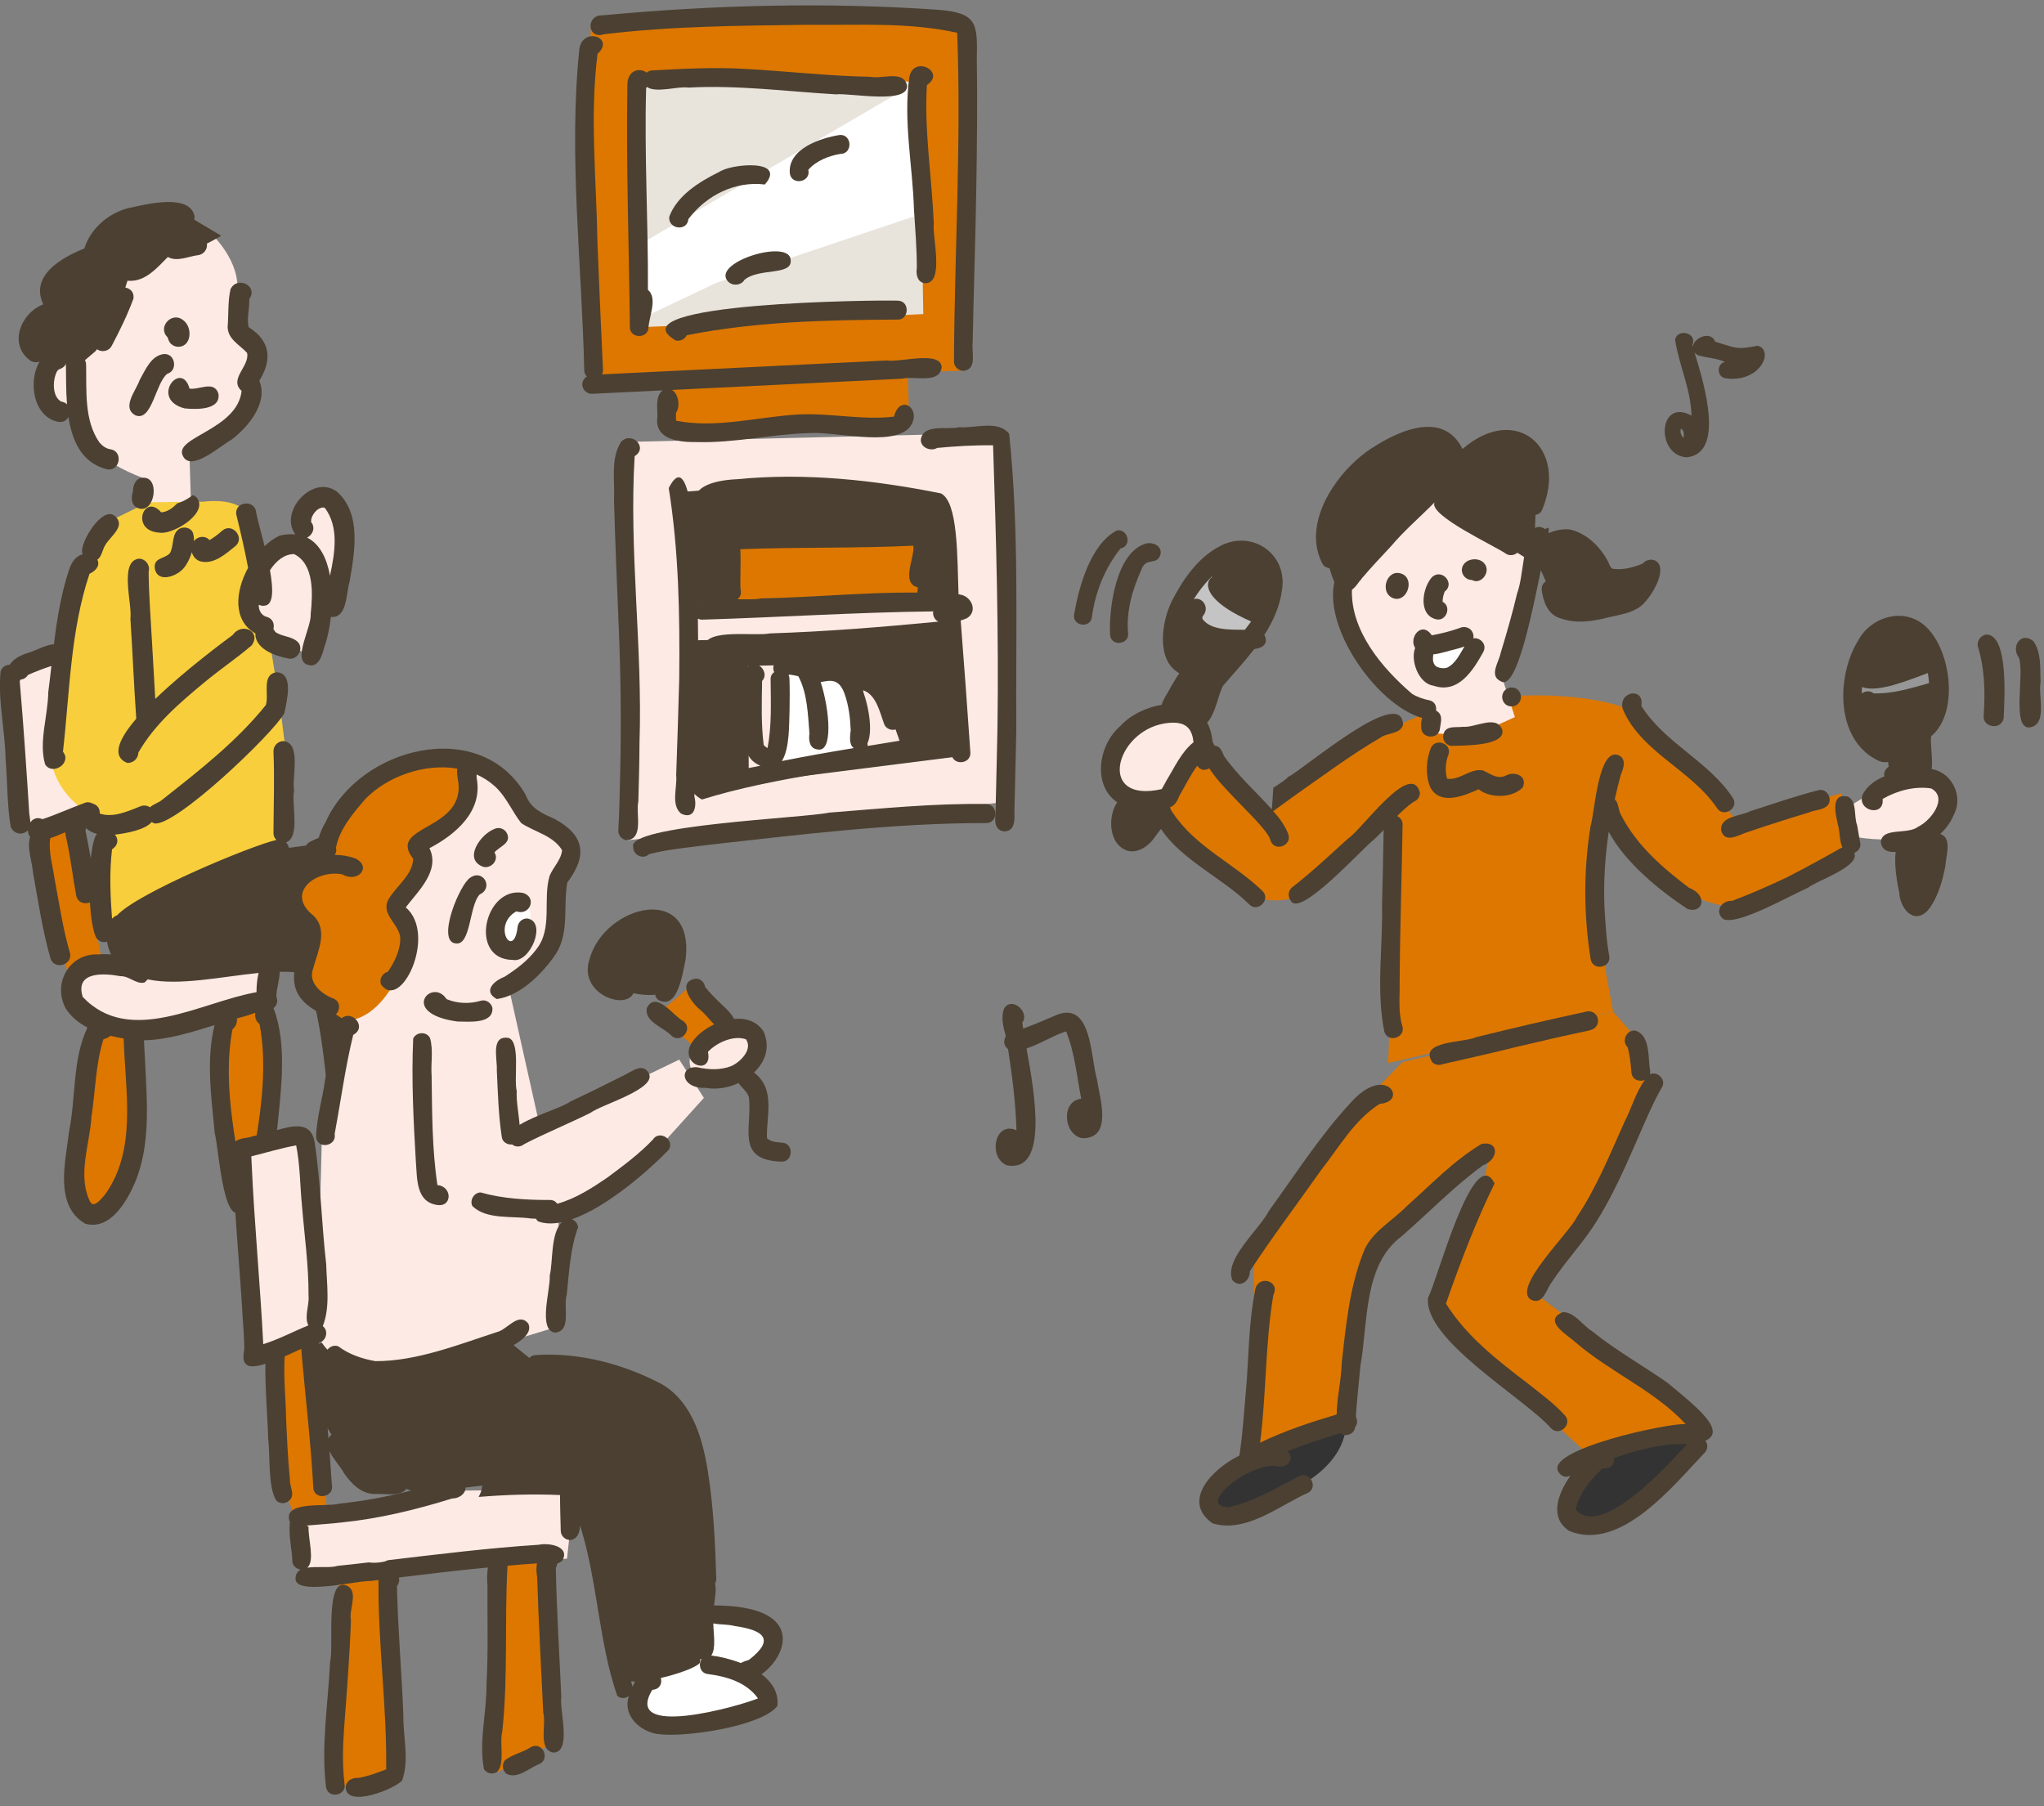 <svg width="172" height="152" viewBox="0 0 172 152" fill="none" xmlns="http://www.w3.org/2000/svg">
<rect x="0" y="0" width="172" height="152" fill="#808080" stroke="none"/>
<g id="_&#231;&#185;&#157;&#239;&#189;&#172;&#231;&#185;&#167;&#239;&#189;&#164;&#231;&#185;&#157;&#239;&#189;&#164;&#231;&#185;&#157;&#239;&#189;&#188;_1" clip-path="url(#clip0_283_5599)">
<path id="Vector" d="M147.907 29.093C146.125 29.456 146.042 29.274 144.329 28.752C143.952 27.784 142.555 28.427 142.435 29.161C142.42 29.115 142.405 29.062 142.397 29.025C142.88 28.034 141.182 27.58 140.955 28.578C141.265 30.689 142.291 32.753 142.337 34.977C139.559 33.441 139.28 38.252 141.891 38.486C145.19 38.214 143.408 32.3 142.593 29.667C142.654 29.743 142.737 29.811 142.842 29.879C143.597 30.129 144.42 30.114 145.159 30.462C144.457 30.583 144.45 31.694 145.159 31.823C146.344 32.042 147.763 31.626 148.344 30.499C148.631 30 148.563 29.236 147.914 29.1L147.907 29.093ZM141.657 36.853C141.469 36.656 141.325 36.323 141.469 36.066C141.71 36.232 141.725 36.588 141.657 36.853Z" fill="#4B4032"/>
<path id="Vector_2" d="M88.864 85.433C87.943 85.826 87.029 86.22 86.094 86.56C86.063 86.364 86.041 86.197 86.026 86.053C86.667 85.214 85.211 83.845 84.524 84.821C84.184 85.562 84.426 86.386 84.637 87.203C84.524 87.385 84.478 87.604 84.516 87.816C84.577 88.035 84.69 88.186 84.833 88.285C84.833 88.315 84.841 88.345 84.841 88.375C85.18 90.606 85.475 92.853 85.535 95.114C83.641 94.282 83.135 97.489 84.758 98.072C88.222 98.669 87.082 92.066 86.38 88.232C87.596 87.823 89.052 86.931 89.716 86.802C90.441 88.595 90.607 90.569 90.984 92.46C89.256 92.656 89.49 95.455 91.037 95.78C93.686 95.856 92.539 92.414 92.305 90.818C91.762 88.965 91.89 84.155 88.856 85.433H88.864Z" fill="#4B4032"/>
<path id="Vector_3" d="M49.745 2.047L70.131 1.389L81.203 2.153L81.112 31.196L52.809 31.922H49.964L49.526 5.995L49.745 2.047Z" fill="#DD7700"/>
<path id="Vector_4" d="M53.911 6.441L77.369 6.88L77.693 26.431L59.277 27.309L53.911 27.528V6.441Z" fill="#E8E3DB"/>
<path id="Vector_5" d="M53.904 20.531L76.818 7.106L77.324 18.073L60.244 23.814L54.01 26.786L53.904 20.531Z" fill="white"/>
<path id="Vector_6" d="M56.213 32.58V36.097L76.516 35.992L76.38 30.932L56.213 32.58Z" fill="#DD7700"/>
<path id="Vector_7" d="M52.703 37.193L84.161 36.422L84.493 67.507L52.764 70.707L52.703 39.614V37.193Z" fill="#FDEAE4"/>
<path id="Vector_8" d="M57.964 66.525L57.745 41.369L66.402 40.711L79.233 42.14L80.546 63.666L57.964 66.525Z" fill="#4B4032"/>
<path id="Vector_9" d="M58.704 50.724L79.671 50.482L79.452 53.455L57.852 53.894L58.704 50.724Z" fill="#FDEAE4"/>
<path id="Vector_10" d="M61.58 50.482V44.885H77.694L77.15 50.262L61.58 50.482Z" fill="#DD7700"/>
<path id="Vector_11" d="M63.006 64.982L62.945 56.034L65.745 55.981V64.982H63.006Z" fill="#FDEAE4"/>
<path id="Vector_12" d="M67.06 56.2L68.373 55.89L68.924 64.436L65.309 64.875L65.746 55.98L67.06 56.2Z" fill="white"/>
<path id="Vector_13" d="M69.806 56.307L71.225 56.526L72.433 63.121L68.923 64.437L68.267 56.639L69.806 56.307Z" fill="white"/>
<path id="Vector_14" d="M72.546 57.184L73.965 57.403L76.048 63.34L73.089 63.665L72.546 57.184Z" fill="#FDEAE4"/>
<path id="Vector_15" d="M50.794 2.887C56.5 2.191 62.267 2.161 68.003 2.085C72.176 2.138 76.456 1.843 80.546 2.758C80.901 11.986 80.32 21.221 80.275 30.448C80.29 30.879 80.675 31.227 81.105 31.204C82.267 31.045 81.731 29.593 81.852 28.776C81.928 24.465 82.086 20.162 82.154 15.851C82.215 12.25 82.252 8.65 82.199 5.05C82.252 1.979 82.275 1.079 78.909 0.822C69.535 0.172 60.055 0.414 50.704 1.291C49.293 1.231 49.398 3.318 50.779 2.895L50.794 2.887Z" fill="#4B4032"/>
<path id="Vector_16" d="M73.225 6.464C69.625 6.396 66.047 5.972 62.455 5.783C59.919 5.654 57.391 5.791 54.862 5.927C54.688 5.934 54.538 6.01 54.409 6.116C53.873 5.662 52.719 5.859 52.794 7.303C52.681 14.08 52.938 20.872 53.005 27.641C53.126 28.473 54.402 28.496 54.56 27.671C54.583 26.688 55.375 25.107 54.522 24.389C54.553 18.731 54.213 13.066 54.371 7.409C54.394 7.379 54.409 7.349 54.432 7.311C55.202 7.87 57.058 7.228 57.926 7.371C62.07 7.144 66.198 7.697 70.334 7.939C71.466 7.802 76.463 8.808 76.32 7.205C76.055 5.859 74.191 6.683 73.225 6.464Z" fill="#4B4032"/>
<path id="Vector_17" d="M77.844 23.837C79.497 23.845 78.441 19.972 78.576 18.838C78.425 14.95 77.761 11.055 77.995 7.16C79.656 6.063 76.878 4.588 76.523 6.487C75.995 10.155 76.795 13.906 76.908 17.59C77.014 19.239 77.15 20.887 77.15 22.536C77.067 23.088 77.18 23.769 77.852 23.837H77.844Z" fill="#4B4032"/>
<path id="Vector_18" d="M56.893 28.663C57.255 28.723 57.64 28.541 57.791 28.209C63.58 27.059 69.573 26.923 75.46 26.893C76.486 26.999 76.614 25.372 75.596 25.304C74.207 25.229 51.293 25.441 56.885 28.663H56.893Z" fill="#4B4032"/>
<path id="Vector_19" d="M61.187 23.587C61.504 24.094 62.357 24.064 62.644 23.549C63.859 22.528 66.644 23.217 66.538 21.908C66.531 20.055 60.062 21.991 61.179 23.587H61.187Z" fill="#4B4032"/>
<path id="Vector_20" d="M60.478 14.489C58.848 15.291 56.969 16.463 56.32 18.233C56.191 19.292 57.837 19.512 57.927 18.438C59.437 16.426 61.882 15.216 64.358 15.526C66.275 13.355 61.482 13.756 60.478 14.497V14.489Z" fill="#4B4032"/>
<path id="Vector_21" d="M70.75 12.953C71.776 12.908 71.693 11.297 70.674 11.357C69.029 11.607 66.267 12.545 66.463 14.594C66.614 15.646 68.267 15.335 68.018 14.292C68.682 13.52 69.769 13.104 70.75 12.945V12.953Z" fill="#4B4032"/>
<path id="Vector_22" d="M55.3 35.272C55.187 37.057 57.293 37.216 58.614 37.201C61.761 37.299 64.856 36.543 67.988 36.452C70.214 36.256 74.992 37.625 76.516 35.991C77.709 34.493 75.762 33.026 75.226 35.061C72.569 35.378 69.859 34.743 67.188 34.879C63.776 35.068 60.274 36.082 56.885 35.401C56.878 35.182 56.87 34.962 56.878 34.743C57.278 34.214 57.089 33.139 56.546 32.814C60.312 32.625 64.078 32.444 67.837 32.262C70.524 32.134 73.203 32.005 75.89 31.869C76.909 31.604 79.06 32.353 79.241 30.908C79.165 29.464 75.716 30.523 74.637 30.334C69.739 30.576 64.84 30.81 59.942 31.052C56.848 31.196 53.746 31.362 50.651 31.506C50.712 31.392 50.749 31.264 50.742 31.105C50.576 27.543 50.41 23.973 50.274 20.41C50.191 15.131 49.617 9.776 50.281 4.527C51.798 3.166 49.036 2.198 48.749 4.134C47.836 13.066 48.961 22.21 49.164 31.181C49.172 31.4 49.263 31.559 49.383 31.68C49.149 31.831 48.991 32.096 48.998 32.383C49.021 32.814 49.398 33.162 49.829 33.139C51.806 33.049 53.783 32.95 55.761 32.852C55.066 33.404 55.383 34.493 55.308 35.272H55.3Z" fill="#4B4032"/>
<path id="Vector_23" d="M53.714 67.492C53.76 65.843 53.805 64.202 53.812 62.546C54.084 54.491 52.922 46.413 53.405 38.389C54.59 37.64 53.133 36.248 52.258 37.186C51.352 38.608 51.752 40.521 51.669 42.14C51.767 45.725 51.926 49.302 52.069 52.88C52.243 56.919 52.28 60.942 52.19 64.989C52.137 66.607 52.137 68.233 52.031 69.844C52.001 70.275 52.318 70.669 52.748 70.707C54.197 70.586 53.495 68.491 53.707 67.492H53.714Z" fill="#4B4032"/>
<path id="Vector_24" d="M84.902 36.483C83.936 35.325 82.041 36.059 80.713 35.953C79.709 36.195 77.648 35.613 77.482 37.027C77.49 37.685 78.343 38.011 78.864 37.693C80.426 37.549 81.996 37.451 83.566 37.474C83.83 45.377 84.049 53.296 83.936 61.207C83.898 63.34 83.837 65.465 83.792 67.598C83.883 68.385 83.347 69.784 84.471 69.966C85.671 69.966 85.294 68.476 85.377 67.674C85.422 65.586 85.483 63.491 85.52 61.404C85.46 53.13 85.785 44.674 84.917 36.483H84.902Z" fill="#4B4032"/>
<path id="Vector_25" d="M82.999 67.659C78.584 67.591 74.161 68.045 69.761 68.385C67.746 68.839 52.658 69.429 53.285 71.282C53.262 71.963 54.138 72.364 54.613 71.879C56.319 71.441 58.092 71.305 59.836 71.07C67.511 70.216 75.233 69.255 82.969 69.263C84.003 69.293 84.018 67.689 82.999 67.667V67.659Z" fill="#4B4032"/>
<path id="Vector_26" d="M80.757 50.013C80.757 50.013 80.689 50.013 80.659 50.013C80.546 46.859 80.629 42.222 79.172 41.519C73.595 40.4 67.768 39.764 62.077 40.324C56.779 40.543 58.621 43.584 59.957 42.343C66.032 40.967 72.395 42.003 78.471 42.956C78.765 45.263 78.976 47.592 79.15 49.922C74.123 49.687 69.051 50.262 64.017 50.361C63.67 50.451 62.908 50.436 62.055 50.429C62.236 50.292 62.364 50.088 62.349 49.786C62.228 49.203 62.372 47.562 62.296 46.216C67.149 46.027 72.01 46.155 76.863 45.921C76.976 46.957 75.784 49.075 77.233 49.423C78.599 49.317 78.116 47.245 78.41 46.276C78.471 45.686 78.621 44.885 78.055 44.491C76.07 44.038 73.867 44.567 71.814 44.461C69.232 44.529 66.644 44.491 64.062 44.529C63.519 44.65 62.644 44.499 61.942 44.567C61.798 44.34 61.609 44.219 61.353 44.257C60.862 44.28 60.53 44.749 60.606 45.218C60.681 46.768 60.749 48.311 60.764 49.861C60.772 50.111 60.877 50.3 61.028 50.421C60.1 50.429 59.202 50.489 58.696 50.731C58.553 44.9 58.032 37.586 56.273 41.073C57.119 46.344 57.209 51.745 57.157 57.077C57.089 59.8 56.99 62.522 56.9 65.238C57.005 66.259 56.432 67.703 57.3 68.46C58.417 69.012 58.658 67.87 58.432 67.038C58.432 66.954 58.432 66.871 58.44 66.796C58.56 66.947 58.764 67.113 59.066 67.28C65.444 65.306 72.259 64.746 78.78 63.354C79.708 62.916 79.006 61.464 78.093 61.917C76.35 62.235 74.599 62.515 72.84 62.802C73.497 61.993 73.21 59.769 72.599 58.098C72.621 58.098 72.644 58.098 72.666 58.098C73.731 58.491 74.025 59.906 74.38 60.874C74.493 61.29 74.984 61.517 75.376 61.38C76.916 60.722 74.501 56.858 73.323 56.623C72.682 56.464 72.206 56.494 71.859 56.623C71.678 56.381 71.481 56.207 71.293 56.139C70.795 55.64 69.338 55.594 68.372 55.897C68.191 55.64 68.002 55.489 67.821 55.473C65.534 54.535 64.832 55.844 65.142 56.562C64.96 56.699 64.825 56.903 64.847 57.205C64.862 59.119 64.953 61.07 64.583 62.953C64.44 62.863 64.342 62.802 64.243 62.651H64.259C64.04 60.889 64.1 59.081 64.13 57.304C64.81 56.593 63.693 55.39 62.945 56.056C62.055 57.614 62.704 59.747 62.576 61.501C62.545 62.613 62.742 63.869 63.866 64.383C63.911 64.406 63.949 64.413 63.987 64.436C62.908 64.686 59.285 65.185 58.462 66.077C58.553 63.037 58.673 59.996 58.742 56.948C58.742 56.631 58.764 54.596 58.726 52.055C58.84 52.115 58.968 52.153 59.104 52.145C65.587 51.949 72.055 51.525 78.538 51.45C78.523 51.518 78.516 51.593 78.516 51.661C78.569 51.987 78.727 52.191 78.961 52.312C74.244 52.766 69.519 53.151 64.779 53.303C63.557 53.56 59.519 52.872 59.285 54.331C59.247 54.755 59.572 55.163 60.002 55.194C66.402 54.694 72.87 54.634 79.27 53.877C79.323 53.877 79.361 53.855 79.406 53.84C79.603 57.031 79.784 60.231 80.07 63.407C80.116 64.451 81.708 64.345 81.656 63.332C81.406 59.656 81.135 55.98 80.848 52.304C80.848 52.282 80.84 52.244 80.833 52.221C81.037 52.153 81.218 52.085 81.361 52.025C82.335 51.435 81.731 50.141 80.75 50.028L80.757 50.013ZM66.591 56.789C66.787 56.82 66.983 56.858 67.18 56.91C67.949 58.363 67.98 60.11 68.115 61.721C68.032 62.28 68.115 63.007 68.81 63.067C70.115 63.339 69.821 59.747 69.059 57.402C69.874 57.243 70.583 57.084 71.051 58.332C71.414 59.323 71.542 60.39 71.587 61.441C71.527 61.955 71.421 62.651 71.844 62.953C69.821 63.286 67.798 63.642 65.791 64.043C66.47 62.999 66.395 60.821 66.44 59.754C66.455 58.877 66.463 57.992 66.432 57.115C66.432 56.994 66.395 56.895 66.357 56.804C66.379 56.789 66.402 56.789 66.425 56.774C66.478 56.774 66.538 56.789 66.591 56.789Z" fill="#4B4032"/>
<path id="Vector_27" d="M159.409 52.539C161.356 52.199 163.212 55.587 163.295 56.941C163.379 58.295 162.616 60.67 161.771 61.343C162.028 64.475 162.782 71.932 162.782 71.932C162.782 71.932 162.699 76.084 161.514 76.251C160.329 76.417 159.658 70.487 159.658 70.487L158.812 63.544C156.956 62.016 155.771 60.413 155.854 58.204C155.937 55.996 156.956 52.956 159.401 52.532L159.409 52.539Z" fill="#4B4032"/>
<path id="Vector_28" d="M106.071 46.95C106.071 46.95 107.173 48.562 107 49.915C106.834 51.269 104.72 53.727 104.72 53.727L102.947 56.185L101 61.185L96.433 70.162L95.331 70.669L94.064 69.232L99.981 56.359L98.713 53.054L100.147 48.562L104.539 46.277L106.064 46.958L106.071 46.95Z" fill="#4B4032"/>
<path id="Vector_29" d="M97.535 68.294L101.595 62.954C101.595 62.954 106.75 69.05 106.833 68.543C106.916 68.037 114.441 62.447 114.441 62.447L121.709 59.225L127.966 58.545C127.966 58.545 133.966 58.204 137.521 59.898C140.314 62.523 146.231 69.133 146.231 69.133L154.941 66.758L155.363 72.181L146.231 76.417C146.231 76.417 142.933 76.076 141.748 74.806C140.563 73.535 134.819 68.112 134.819 68.112L134.397 76.5L135.159 82.006L135.748 85.137L116.811 89.456L117.4 73.785L116.894 68.279L109.286 75.396C109.286 75.396 106.584 76.666 103.958 74.549C100.577 71.75 98.207 69.466 98.207 69.466L97.527 68.279L97.535 68.294Z" fill="#DD7700"/>
<path id="Vector_30" d="M114.706 55.3C113.823 52.857 112.97 49.771 113.06 48.788C113.151 47.804 114.796 42.676 115.906 41.829C117.015 40.982 119.913 40.309 120.132 40.309C120.351 40.309 122.668 40.264 122.668 40.264L125.876 41.867L128.193 43.788L129.084 45.573L126.812 54.052L126.321 56.774L127.476 60.344L124.049 61.902L119.996 61.675V59.754C119.996 59.754 115.234 56.767 114.698 55.292L114.706 55.3Z" fill="#FDEAE4"/>
<path id="Vector_31" d="M120.185 54.408L124.148 53.697C124.148 53.697 123.257 56.685 121.566 56.957C119.876 57.222 120.14 55.399 120.14 55.399L120.185 54.416V54.408Z" fill="white"/>
<path id="Vector_32" d="M112.397 49.234C112.397 49.234 109.77 44.061 113.552 39.818C116.223 37.405 120.05 35.847 121.295 36.83C122.541 37.813 122.941 38.797 122.941 38.797C122.941 38.797 125.786 35.628 127.975 37.276C130.156 38.925 129.22 43.168 129.22 43.168L129.039 47.358L121.914 42.941L120.133 41.83L113.453 48.788L112.382 49.234H112.397Z" fill="#4B4032"/>
<path id="Vector_33" d="M129.937 46.111C129.937 46.111 131.363 44.591 132.873 45.756C134.39 46.913 134.073 48.478 135.763 48.652C137.454 48.834 138.971 48.161 138.971 48.161L136.971 50.884L132.699 51.466C132.699 51.466 130.382 50.218 130.291 49.59C130.201 48.962 129.137 46.958 129.137 46.958L129.937 46.111Z" fill="#4B4032"/>
<path id="Vector_34" d="M105.566 122.077L113.257 119.702L115.37 105.302L125.348 96.748L124.842 99.879C124.842 99.879 120.698 108.433 121.121 109.787C121.544 111.141 126.11 115.459 126.11 115.459L133.378 122.153L143.522 119.695L129.325 108.94L135.325 99.538L138.54 91.325L138.035 87.77L135.755 85.145L118.004 89.381L112.087 95.477L105.49 105.559C105.49 107.253 105.656 113.864 105.656 113.864L105.573 122.077H105.566Z" fill="#DD7700"/>
<path id="Vector_35" d="M132.442 128.097L132.02 126.062L134.216 122.084L142.669 120.39L143.009 121.494L139.205 125.472L134.895 128.437C134.895 128.437 132.782 129.118 132.442 128.097Z" fill="#333333"/>
<path id="Vector_36" d="M102.267 127.417L101.588 125.806L106.32 121.653L113.249 119.702C113.249 119.702 113.671 122.924 108.766 125.375L105.218 127.326C105.218 127.326 102.516 128.007 102.26 127.409L102.267 127.417Z" fill="#333333"/>
<path id="Vector_37" d="M100.072 60.503C100.072 60.503 96.268 58.975 94.32 62.28C92.886 64.738 93.641 66.349 94.826 66.773C96.011 67.197 98.207 67.454 98.374 67.197C98.54 66.939 101.166 62.704 101.166 62.704L101 61.176L100.072 60.495V60.503Z" fill="#FDEAE4"/>
<path id="Vector_38" d="M155.515 68.037C155.515 67.78 159.402 65.496 160.926 65.412C162.451 65.329 163.628 65.579 163.719 66.6C163.809 67.621 162.873 70.329 160.254 70.578C157.635 70.835 155.605 70.321 155.605 70.321L155.522 68.037H155.515Z" fill="#FDEAE4"/>
<path id="Vector_39" d="M156.617 56.775L159.153 56.601L163.04 55.754L163.123 57.788L161.689 58.469L158.896 59.142L155.938 59.059L156.111 57.705V56.775H156.617Z" fill="#979797"/>
<path id="Vector_40" d="M101.68 48.222L103.793 50.506L105.906 51.776L105.144 53.977L102.012 53.471L99.816 51.61L99.566 50.423L101.68 48.222Z" fill="#C4C4C4"/>
<path id="Vector_41" d="M119.68 60.42C119.604 60.647 119.567 60.897 119.597 61.131C119.491 62.16 121.084 62.311 121.174 61.282C121.227 60.821 121.431 60.292 121.023 59.921C120.963 59.868 120.903 59.83 120.842 59.792C120.895 59.422 120.737 59.029 120.269 58.93C119.755 58.824 119.25 58.658 118.812 58.378C116.306 56.23 113.657 53.099 113.763 49.627C114.012 49.453 114.216 49.166 114.404 48.909C114.487 48.841 114.548 48.758 114.585 48.682C115.378 47.752 116.208 46.867 117.046 45.974C118.163 44.643 119.537 43.478 120.714 42.276C120.193 43.38 125.824 45.944 126.767 46.625C127.137 46.829 127.635 46.693 127.846 46.307C128.593 45.089 124.744 43.94 123.937 43.153C123.106 42.805 121.854 41.24 121.016 41.898C120.578 38.933 116.85 44.106 115.959 44.817C115.589 45.392 114.261 46.489 113.4 47.54C113.114 47.585 112.827 47.736 112.593 48.084C110.668 52.017 115.71 59.339 119.703 60.428L119.68 60.42Z" fill="#4B4032"/>
<path id="Vector_42" d="M123.069 37.784C121.378 34.358 117.295 36.4 114.986 38.018C112.269 40.007 109.499 44.19 111.325 47.518C111.967 48.319 113.212 47.276 112.548 46.504C112.193 45.96 112.344 45.196 112.404 44.575C113.129 40.847 116.782 37.769 120.518 37.481C121.695 37.799 121.597 39.1 122.269 39.727C123.816 40.151 125.25 37.156 127.371 37.829C129.514 38.593 128.518 41.187 128.307 42.783C128.473 43.434 129.469 43.547 129.756 42.934C131.975 37.7 127.575 33.873 123.061 37.791L123.069 37.784Z" fill="#4B4032"/>
<path id="Vector_43" d="M127.378 57.871C127.167 57.834 126.963 57.856 126.782 57.97C126.601 58.083 126.472 58.257 126.427 58.469C126.329 58.877 126.586 59.346 127.016 59.429C127.227 59.467 127.431 59.445 127.612 59.331C127.793 59.218 127.922 59.044 127.967 58.832C128.065 58.423 127.808 57.955 127.378 57.871Z" fill="#4B4032"/>
<path id="Vector_44" d="M108.736 74.671C108.389 74.935 108.351 75.465 108.615 75.79C109.355 77.31 114.698 71.32 115.695 70.579C115.951 70.344 116.193 70.087 116.434 69.838C116.397 71.933 116.351 74.028 116.298 76.123C116.374 79.662 115.785 83.323 116.487 86.81C116.789 87.808 118.314 87.317 118.004 86.341C117.642 85.176 117.8 83.928 117.778 82.733C117.8 78.278 117.959 73.823 118.027 69.361C118.027 69.059 117.831 68.801 117.566 68.673C117.997 68.242 118.442 67.826 118.94 67.478C119.265 67.364 119.491 67.069 119.483 66.699C118.736 63.9 114.532 69.906 113.43 70.571C111.891 71.97 110.374 73.392 108.736 74.671Z" fill="#4B4032"/>
<path id="Vector_45" d="M122.164 62.781C122.164 62.781 122.126 62.773 122.103 62.766H122.088L122.171 62.781H122.164Z" fill="#4B4032"/>
<path id="Vector_46" d="M123.107 61.162C122.51 61.245 121.643 61.018 121.461 61.805C121.348 62.243 121.65 62.697 122.095 62.765C123.046 62.735 126.677 62.811 126.42 61.442C125.967 60.088 124.133 61.26 123.107 61.162Z" fill="#4B4032"/>
<path id="Vector_47" d="M126.654 65.3C125.907 65.587 125.393 65.08 124.759 64.823C123.718 64.649 122.812 65.693 121.771 65.534C121.582 64.869 121.635 64.09 121.906 63.454C122.133 62.547 120.82 62.093 120.412 62.925C120.004 63.938 119.937 65.209 120.344 66.23C121.174 67.826 123.182 66.971 124.427 66.419C125.408 67.206 127.258 67.168 128.133 66.268C128.586 65.269 127.401 64.838 126.654 65.3Z" fill="#4B4032"/>
<path id="Vector_48" d="M133.816 86.688C134.239 86.597 134.541 86.212 134.465 85.765C134.397 85.349 133.975 85.024 133.552 85.115C130.427 85.788 127.318 86.514 124.223 87.278C123.235 87.762 119.31 87.558 120.533 89.396C120.767 89.623 121.121 89.668 121.416 89.547C123.529 89.07 125.65 88.594 127.755 88.065C129.771 87.588 131.793 87.127 133.824 86.696L133.816 86.688Z" fill="#4B4032"/>
<path id="Vector_49" d="M116.102 92.891C118.563 92.709 116.623 89.419 113.627 92.83C111.053 95.606 109.008 98.835 106.781 101.891C105.989 103.464 102.955 105.99 103.709 107.737C104.366 108.448 105.181 107.783 105.181 106.966C107.068 104.077 109.166 101.308 111.159 98.48C112.683 96.544 113.981 94.222 116.102 92.891Z" fill="#4B4032"/>
<path id="Vector_50" d="M124.684 96.257C122.337 97.656 120.42 99.683 118.389 101.49C117.174 102.761 115.295 103.714 114.691 105.491C113.544 108.418 113.257 111.595 112.902 114.688C112.88 116.095 112.495 117.6 112.48 119.03C110.283 119.688 108.095 120.406 106.034 121.405C106.57 117.283 106.457 113.077 107.151 108.978C107.77 107.715 105.762 107.254 105.611 108.615C105.038 111.467 105.098 114.416 104.819 117.305C104.676 118.969 104.562 120.633 104.328 122.29C104.313 122.358 104.306 122.426 104.291 122.494C101.891 123.666 99.43 126.374 102.042 128.197C104.872 129.036 107.612 126.714 110.095 125.61C110.978 125.081 110.132 123.704 109.264 124.256C107.37 125.217 105.483 126.404 103.377 126.828C100.441 126.767 105.521 122.759 107.642 123.432C108.6 123.424 108.895 122.615 108.336 122.131C109.778 121.541 111.272 121.057 112.766 120.611C113.212 120.966 113.982 120.686 114.034 120.096C114.231 119.847 114.238 119.491 114.095 119.211C114.185 117.782 114.344 116.352 114.48 114.923C115.121 111.33 114.721 106.452 117.914 104.062C120.201 102.073 122.306 99.887 124.767 98.079C126.193 97.535 126.118 95.969 124.691 96.264L124.684 96.257Z" fill="#4B4032"/>
<path id="Vector_51" d="M138.85 93.465C139.167 92.769 139.507 92.088 139.892 91.422C140.171 90.795 139.439 90.106 138.835 90.409C138.858 90.326 138.873 90.243 138.865 90.144C138.654 89.047 138.911 87.126 137.605 86.725C136.865 86.635 136.428 87.633 136.963 88.125C137.152 88.798 137.22 89.509 137.28 90.205C137.303 90.863 137.96 91.074 138.42 90.878C137.65 91.899 137.28 93.313 136.684 94.44C135.469 97.155 134.344 99.946 132.684 102.427C132.103 103.713 127.167 108.402 128.842 109.378C129.846 109.854 130.103 108.531 130.563 107.926C131.71 106.141 133.243 104.583 134.36 102.76C136.194 99.833 137.431 96.588 138.85 93.457V93.465Z" fill="#4B4032"/>
<path id="Vector_52" d="M131.711 119.142C130.783 118.099 129.636 117.282 128.549 116.412C125.998 114.468 123.401 112.456 121.673 109.703C122.866 106.277 124.201 102.775 125.764 99.591C123.998 96.021 120.858 108.055 120.171 109.189C119.726 112.706 128.239 117.645 130.473 120.141C131.122 120.95 132.36 119.921 131.704 119.135L131.711 119.142Z" fill="#4B4032"/>
<path id="Vector_53" d="M140.367 116.397C138.247 114.914 135.975 113.644 133.96 112.017C133.152 111.518 132.526 110.437 131.522 110.414C129.741 111.148 131.937 112.358 132.631 113.001C135.545 115.504 139.22 117.009 141.854 119.846C140.511 119.709 129.801 121.994 131.167 123.899C131.446 124.315 131.786 124.323 132.148 124.194C131.001 125.798 130.405 127.787 132.058 128.838C136.39 130.608 140.828 124.981 143.507 122.183C143.756 121.827 143.696 121.479 143.492 121.245C145.454 120.42 142.42 118.121 140.375 116.412L140.367 116.397ZM132.594 127.046C132.594 127.046 132.594 127.076 132.594 127.099V127.114C132.594 127.114 132.594 127.129 132.594 127.152C132.594 127.129 132.594 127.114 132.594 127.091C132.594 127.076 132.594 127.069 132.586 127.053C132.858 125.715 133.862 124.459 134.873 123.559C135.628 123.627 135.892 123.166 135.816 122.704C137.409 122.152 139.032 121.691 140.715 121.532C141.198 121.54 141.613 121.532 141.975 121.509C140.209 123.446 134.76 129.459 132.594 127.046Z" fill="#4B4032"/>
<path id="Vector_54" d="M130.321 44.871C130.321 44.765 130.321 44.651 130.321 44.545C130.321 44.5 130.321 44.455 130.321 44.402C130.215 44.432 130.11 44.47 130.004 44.523C129.778 44.349 129.468 44.281 129.189 44.417C128.132 45.302 128.223 48.486 127.664 49.931C127.264 51.625 126.781 53.296 126.276 54.96C126.132 55.717 125.272 56.859 126.283 57.328C127.71 58.25 129.083 50.687 129.853 47.072C129.959 47.102 130.064 47.109 130.185 47.087C130.517 47.026 130.797 46.746 130.842 46.414C131.966 45.612 133.166 46.815 133.77 47.722C134.366 49.537 135.808 49.742 137.484 49.341C136.902 50.233 135.68 50.18 134.751 50.46C133.566 50.717 131.332 51.254 131.302 49.439C131.121 48.41 129.581 48.683 129.74 49.704C129.876 50.672 130.261 51.723 131.287 52.026C132.585 52.502 133.982 52.306 135.287 51.965C136.231 51.738 137.257 51.625 138.05 51.027C138.812 50.437 140.095 48.418 139.604 47.473C139.287 46.951 138.585 47.011 138.216 47.435C137.431 47.752 136.563 47.987 135.717 47.866C135.446 47.767 135.423 47.397 135.272 47.178C134.631 45.983 133.499 44.886 132.155 44.568C131.634 44.485 130.917 44.591 130.313 44.871H130.321Z" fill="#4B4032"/>
<path id="Vector_55" d="M117.249 50.346C118.412 50.739 119.091 48.705 117.944 48.281C116.683 47.812 116.034 49.892 117.249 50.346Z" fill="#4B4032"/>
<path id="Vector_56" d="M123.846 48.804C124.653 49.257 125.483 48.1 124.91 47.419C124.397 46.792 123.113 47.026 123.015 47.888C122.963 48.357 123.37 48.819 123.846 48.804Z" fill="#4B4032"/>
<path id="Vector_57" d="M120.54 48.524C119.688 49.409 119.295 51.723 120.827 52.109C121.695 52.343 122.186 51.042 121.393 50.642C121.393 50.347 121.461 50.059 121.567 49.787C122.458 49.114 121.378 47.843 120.54 48.531V48.524Z" fill="#4B4032"/>
<path id="Vector_58" d="M120.654 57.713C122.722 58.394 123.952 56.427 124.812 54.877C125.174 54.211 124.54 53.629 123.974 53.712C124.005 53.568 124.005 53.417 123.922 53.228C123.733 52.797 123.212 52.653 122.805 52.857C122.02 53.129 121.318 53.311 120.48 53.462C119.642 52.214 118.51 53.644 119.084 54.536C118.669 55.527 119.348 57.546 120.646 57.705L120.654 57.713ZM122.525 54.619C122.737 54.566 122.993 54.498 123.235 54.4C122.827 55.073 122.472 55.86 121.755 56.193C121.446 56.276 121.099 56.223 120.827 56.064C120.525 55.777 120.571 55.413 120.608 55.066C121.257 55.005 121.914 54.755 122.533 54.619H122.525Z" fill="#4B4032"/>
<path id="Vector_59" d="M138.117 59.4C138.397 57.781 136.14 58.167 136.555 59.672C138.072 63.272 142.299 64.785 144.457 67.961C144.97 68.861 146.352 68.045 145.831 67.167C143.808 64.066 140.057 62.523 138.117 59.4Z" fill="#4B4032"/>
<path id="Vector_60" d="M142.134 74.715C139.93 73.044 137.734 71.153 136.451 68.657C136.194 68.272 136.239 67.803 136.013 67.417C135.975 67.356 135.922 67.319 135.877 67.273C136.035 66.57 136.201 65.874 136.39 65.186C136.632 64.633 136.896 63.832 136.156 63.537C134.473 62.97 134.201 68.355 133.847 69.512C133.243 73.21 133.258 77.015 133.854 80.713C134.028 81.742 135.598 81.447 135.417 80.448C135.167 79.117 135.107 77.763 135.017 76.425C134.918 74.277 135.062 72.129 135.371 69.996C136.79 72.651 139.756 75.01 141.99 76.485C143.266 76.954 143.794 75.351 142.134 74.715Z" fill="#4B4032"/>
<path id="Vector_61" d="M144.843 69.928C145.182 70.986 146.262 70.283 146.956 70.056C148.707 69.459 150.473 68.899 152.239 68.362C152.745 68.135 153.409 68.188 153.801 67.764C154.239 67.243 153.749 66.358 153.069 66.486C151.122 66.978 149.213 67.643 147.303 68.256C146.495 68.687 144.661 68.665 144.843 69.928Z" fill="#4B4032"/>
<path id="Vector_62" d="M156.534 70.942C156.443 70.442 156.36 69.951 156.277 69.451C155.975 68.68 156.3 67.508 155.523 67.046C153.983 66.661 154.474 68.552 154.662 69.414C154.836 70.011 154.775 70.752 155.04 71.327C154.994 71.342 154.941 71.35 154.896 71.373C153.402 72.227 151.885 73.052 150.353 73.838C148.843 74.549 147.311 75.23 145.741 75.812C144.851 75.752 144.217 76.78 145.054 77.363C146.322 77.854 150.7 75.321 152.134 74.708C152.911 74.088 156.534 72.931 156.036 71.773C156.36 71.645 156.617 71.32 156.542 70.934L156.534 70.942Z" fill="#4B4032"/>
<path id="Vector_63" d="M108.404 70.163C108.163 69.588 107.823 69.058 107.423 68.582C107.333 68.476 107.234 68.37 107.136 68.257C107.785 67.788 108.442 67.326 109.084 66.85C111.325 65.284 113.703 63.507 116.11 62.108C116.706 61.631 117.816 61.82 118.065 60.996C117.974 57.57 109.748 64.709 108.419 65.367C108.2 65.602 107.725 65.927 107.151 66.29C107.151 66.351 107.136 66.419 107.136 66.479C107.114 66.865 107.091 67.251 107.061 67.636C107.046 67.795 107.038 67.954 107.023 68.113C105.687 66.623 104.17 65.284 103.015 63.643C102.827 63.272 102.721 62.788 102.215 62.751C102.208 62.751 102.2 62.751 102.193 62.751C102.163 62.645 102.117 62.554 102.049 62.463C102.019 62.266 101.981 62.085 101.966 61.941C101.891 61.502 101.755 61.132 101.574 60.807C102.261 60.149 102.532 58.394 102.902 57.728C103.763 56.722 104.706 55.702 105.544 54.62C106.148 54.537 106.548 54.31 106.517 53.833C106.517 53.69 106.465 53.553 106.389 53.432C107.129 52.283 107.695 51.042 107.876 49.658C108.382 46.603 105.34 44.53 102.653 45.96C100.812 46.92 99.559 48.736 98.63 50.543C97.74 52.298 97.249 55.58 99.242 56.654C98.978 57.01 98.766 57.426 98.555 57.744C98.366 58.182 97.898 58.78 97.747 59.317C96.434 59.521 95.113 60.179 94.283 61.087C92.411 62.682 91.913 66.094 94.011 67.515C93.219 68.688 93.317 70.775 94.547 71.448C95.543 72.008 96.615 71.259 97.181 70.442C97.309 70.238 97.513 70.004 97.694 69.754C99.438 72.394 102.91 73.906 105.114 76.1C105.831 76.841 106.963 75.707 106.238 74.98C103.853 72.674 100.615 71.274 98.728 68.453C98.6 68.309 98.517 68.121 98.449 67.931C98.826 67.833 99.083 67.402 99.219 67.009C99.717 66.162 100.155 65.231 100.751 64.437C100.857 64.603 101.008 64.725 101.234 64.785C101.453 64.785 101.619 64.74 101.755 64.656C103.03 66.668 106.744 69.663 106.925 70.775C107.317 71.736 108.789 71.108 108.389 70.163H108.404ZM103.219 47.472C106.185 46.187 106.683 48.645 106.004 50.793C105.031 50.279 103.702 49.825 103.287 49.235C102.978 47.125 98.736 49.431 105.28 52.298C105.219 52.389 105.151 52.472 105.091 52.555C104.985 52.706 104.864 52.85 104.751 53.001C103.453 52.986 101.891 53.039 101.189 52.094C101.174 52.018 101.174 51.958 101.189 51.874C101.861 51.163 101.174 50.188 100.457 50.422C101.204 49.205 102.253 48.131 103.219 47.472ZM99.634 52.313C99.793 53.168 100.472 53.947 101.362 54.174C101.725 54.249 102.608 54.446 103.544 54.567C103.098 55.119 102.646 55.671 102.178 56.208C101.815 56.594 101.415 56.949 101.325 57.502C101.257 58.076 100.668 58.923 100.411 59.672C100.14 59.529 99.853 59.43 99.543 59.362C99.815 58.795 100.042 58.144 100.381 57.819C100.578 57.449 101.053 57.305 101.098 56.851C101.151 56.473 100.902 56.117 100.547 56.004C100.532 55.664 100.344 55.346 99.913 55.278C99.385 54.363 99.355 53.334 99.627 52.313H99.634ZM95.355 70.049C94.857 69.731 95.136 68.741 95.423 68.302C95.611 68.294 95.755 68.219 95.868 68.121C96.192 68.151 96.555 68.166 96.909 68.158C96.826 68.219 96.758 68.294 96.706 68.385C96.306 68.968 95.959 69.663 95.355 70.057V70.049ZM98.147 65.708C98.042 65.912 97.891 66.154 97.762 66.404C92.275 67.651 93.823 61.586 97.974 60.882C99.936 60.557 100.321 61.45 100.434 62.463C99.4 63.288 98.834 64.588 98.147 65.7V65.708Z" fill="#4B4032"/>
<path id="Vector_64" d="M162.436 76.341C163.123 75.32 163.47 74.08 163.697 72.885C163.742 72.068 164.301 70.48 163.267 70.185C163.765 69.723 164.18 69.156 164.429 68.521C165.237 66.948 164.203 64.989 162.55 64.716C162.663 63.816 162.406 62.561 162.504 61.956C164.935 59.952 164.165 54.385 161.833 52.539C160.067 51.133 157.463 51.927 156.406 53.825C154.474 56.896 154.421 62.379 158.157 64.058C159.448 64.52 160.361 63.007 158.965 62.531C157.674 62.44 157.093 60.965 156.829 59.702C158.006 60.451 160.21 59.604 161.44 59.4C161.682 59.316 161.999 59.256 162.316 59.18C162.119 60.852 161.35 60.194 160.904 61.464C160.972 62.569 160.942 63.68 160.95 64.785C160.655 64.822 160.353 64.86 160.051 64.921C160.029 64.853 160.006 64.792 159.961 64.732C159.833 64.558 159.644 64.467 159.44 64.421C159.017 64.346 158.602 64.694 158.549 65.102C158.542 65.178 158.549 65.261 158.565 65.337C157.802 65.647 157.146 66.116 156.746 66.849C156.195 68.233 158.58 68.816 158.421 67.235C159.606 66.539 161.138 66.131 162.504 66.35C163.976 67.129 162.459 69.088 161.402 69.572C160.527 70.275 158.361 69.572 158.27 70.873C158.368 71.569 158.897 71.728 159.516 71.69C159.425 72.484 159.493 73.588 159.817 75.109C159.908 76.674 161.297 77.975 162.429 76.341H162.436ZM161.81 55.119C160.436 55.641 159.025 56.109 157.576 56.344C157.448 56.132 157.266 56.019 157.078 55.981C158.074 53.266 160.648 52.335 161.81 55.119ZM157.674 58.356C157.357 58.091 156.949 58.144 156.67 58.356C156.67 58.167 156.67 57.985 156.693 57.811C158.014 58.348 160.784 57.161 162.225 56.639C162.27 56.904 162.308 57.183 162.331 57.486C160.814 57.91 159.259 58.401 157.674 58.348V58.356ZM161.153 71.403C161.153 71.403 161.184 71.365 161.199 71.35C161.229 71.35 161.267 71.334 161.297 71.327C161.644 71.213 161.976 71.07 162.301 70.888C162.27 71.07 162.263 71.259 162.278 71.44C162.187 72.658 161.931 73.861 161.402 74.965C161.214 73.793 160.995 72.59 161.153 71.403Z" fill="#4B4032"/>
<path id="Vector_65" d="M167.153 53.395C166.677 53.463 166.375 53.894 166.42 54.355C167.009 56.216 167.062 58.227 166.926 60.164C166.768 61.26 168.473 61.487 168.609 60.391C168.662 58.976 169.055 53.402 167.145 53.395H167.153Z" fill="#4B4032"/>
<path id="Vector_66" d="M170.799 61.215C172.331 60.981 171.485 58.53 171.712 57.418C171.659 56.276 171.802 54.93 171.108 53.962C170.097 53.107 169.183 54.378 169.878 55.331C170.406 56.617 169.214 61.359 170.806 61.215H170.799Z" fill="#4B4032"/>
<path id="Vector_67" d="M93.966 44.643C91.754 45.831 90.788 49.37 90.381 51.722C90.245 52.706 91.769 52.902 91.883 51.927C92.154 49.847 92.977 47.797 94.29 46.156C95.271 45.952 94.939 44.462 93.966 44.643Z" fill="#4B4032"/>
<path id="Vector_68" d="M96.434 45.74C93.921 46.451 93.287 51.208 93.415 53.462C93.536 54.445 95.06 54.233 94.924 53.258C94.766 51.427 95.287 49.627 96.034 47.971C96.419 46.791 97.415 47.683 97.664 46.602C97.762 45.914 97.023 45.611 96.442 45.732L96.434 45.74Z" fill="#4B4032"/>
<path id="Vector_69" d="M5.193 54.718L0.898 56.654L1.502 69.436L3.042 69.822L6.619 68.279V57.478L5.193 54.718Z" fill="#FDEAE4"/>
<path id="Vector_70" d="M6.348 34.826L4.204 34.221L3.321 32.073L4.861 29.32L8.106 24.744C8.106 24.744 10.801 20.554 11.239 20.282C11.676 20.01 15.525 19.178 15.525 19.178L17.503 19.397C17.503 19.397 19.979 21.545 19.979 24.139C19.979 26.733 20.031 27.664 20.031 27.664L21.239 28.821L21.895 30.145L21.012 31.355V32.625C21.012 32.625 20.514 34.94 20.296 35.212C20.077 35.484 17.601 37.36 17.435 37.473C17.269 37.587 15.948 38.411 15.948 38.411L16.061 42.163L13.48 43.539L12.439 42.934L11.835 41.059C11.835 41.059 12.718 40.401 12.054 40.234C8.423 38.858 6.612 36.982 6.333 34.834L6.348 34.826Z" fill="#FDEAE4"/>
<path id="Vector_71" d="M5.63 30.523C5.63 30.523 3.872 30.41 3.321 29.918C2.77 29.426 2.166 27.823 3.155 27.104C4.143 26.386 4.642 25.509 4.642 25.509L4.423 23.633L6.619 22.309L7.887 21.265C7.887 21.265 7.887 19.836 9.208 19.171C10.528 18.512 12.838 17.794 12.838 17.794L15.367 17.907L18.612 19.836C18.612 19.836 16.416 21.213 15.48 21.046C14.544 20.88 14.106 20.713 14.106 20.713L12.129 22.37L10.921 22.975L9.713 26.946L8.061 29.532L6.574 30.803L5.638 30.531L5.63 30.523Z" fill="#4B4032"/>
<path id="Vector_72" d="M6.891 47.45L9.314 43.812L12.446 42.269L17.178 42.216C17.178 42.216 19.375 41.883 20.53 42.874C21.684 46.95 23.609 59.74 23.609 59.74L24.107 63.711L23.888 70.82L16.295 74.239L9.088 78.316C9.088 78.316 8.484 76.168 8.537 75.835C8.59 75.502 8.59 69.111 8.59 69.111C8.59 69.111 4.355 67.296 4.242 63.272C4.574 59.634 6.22 49.272 6.22 49.272L6.876 47.457L6.891 47.45Z" fill="#F8CE3C"/>
<path id="Vector_73" d="M24.604 45.574L25.427 44.25L26.031 42.208L27.902 41.822L29.057 42.813L28.785 47.336L28.069 49.764C28.069 49.764 27.027 49.983 27.027 50.535C27.027 51.087 26.476 55.33 26.476 55.33C26.476 55.33 23.51 53.901 22.793 53.734C22.076 53.568 20.981 51.087 20.981 51.087L22.023 47.616L24.166 45.74L24.604 45.574Z" fill="#FDEAE4"/>
<path id="Vector_74" d="M9.917 77.431L22.898 71.532L30.763 70.488L34.612 71.093L36.537 72.909L37.857 80.79L39.45 89.608L39.948 92.808L38.242 93.965L35.163 94.789L33.955 94.842C33.955 94.842 33.736 95.886 33.57 95.886C33.404 95.886 30.71 96.105 30.71 96.105L28.733 96.158L26.921 83.043L25.714 81.168L14.717 81.667C14.717 81.667 11.2 81.168 11.034 81.115C10.868 81.062 9.66 79.239 9.66 79.239L9.932 77.424L9.917 77.431Z" fill="#4B4032"/>
<path id="Vector_75" d="M29.389 96.937L28.234 97.157L28.506 99.032C28.506 99.032 30.544 99.751 30.763 99.751C30.982 99.751 34.506 99.751 34.665 99.698C34.831 99.645 36.922 98.874 36.922 98.874L38.129 97.603L40.771 97.051L42.476 96.166L43.518 94.676L43.186 93.352L41.042 92.694L39.774 93.08L37.737 94.018L34.989 94.237L33.948 94.842L33.563 95.886L30.921 96.158L29.382 96.93L29.389 96.937Z" fill="#4D4D4D"/>
<path id="Vector_76" d="M8.378 86.136L11.291 86.96L11.457 95.446L10.468 98.645L9.2 101.565L7.88 102.336C7.88 102.336 6.34 101.346 6.34 101.179C6.34 101.013 6.174 97.156 6.174 97.156L7.329 91.317L7.714 88.178L8.37 86.136H8.378Z" fill="#DD7700"/>
<path id="Vector_77" d="M18.552 85.198L22.567 84.54L22.846 89.555L22.68 94.297L22.182 99.584L21.631 101.679L19.986 101.626L18.612 93.192V87.24L18.552 85.198Z" fill="#DD7700"/>
<path id="Vector_78" d="M6.016 83.768C6.016 83.602 6.567 81.235 6.567 81.235L11.186 81.401L17.624 81.62L22.794 81.182L22.077 84.048L16.575 85.81L12.287 86.468L9.706 86.415L6.74 84.873L6.023 83.768H6.016Z" fill="#FDEAE4"/>
<path id="Vector_79" d="M3.487 69.769C3.487 69.769 6.348 68.778 6.348 68.998C6.348 69.217 8.604 81.016 8.604 81.016L5.797 82.286L4.144 75.615L3.646 71.153L3.479 69.776L3.487 69.769Z" fill="#DD7700"/>
<path id="Vector_80" d="M10.688 64.194C11.178 64.247 11.639 63.846 11.639 63.34C12.99 60.972 15.103 59.157 17.179 57.44C18.477 56.351 19.903 55.406 21.186 54.302C22.017 53.114 20.341 52.35 19.594 53.424C18.809 54.007 15.571 56.404 13.065 58.817C12.967 57.236 12.892 55.655 12.794 54.075C12.688 52.086 12.522 50.104 12.507 48.115C12.665 47.57 12.22 46.973 11.646 47.018C10.024 47.283 11.141 50.83 10.975 52.07C11.156 54.869 11.269 57.667 11.465 60.458C11.465 60.466 11.465 60.473 11.465 60.481C10.024 62.16 9.352 63.627 10.68 64.194H10.688Z" fill="#4B4032"/>
<path id="Vector_81" d="M21.548 43.049C21.375 42.028 19.782 42.209 19.873 43.253C20.243 44.75 20.59 46.263 20.877 47.783C19.79 49.772 19.578 52.215 21.496 53.312C21.443 54.023 22.077 54.984 24.235 55.407C24.945 55.611 25.556 54.704 25.133 54.106C24.658 53.531 23.76 53.607 23.171 53.184C23.118 53.085 23.065 53.01 23.005 52.934C23.111 52.548 22.982 52.094 22.499 51.928C22.062 51.837 21.797 51.452 21.775 51.013C21.775 50.975 21.775 50.93 21.775 50.892C21.933 50.96 22.099 51.005 22.273 50.967C23.035 50.899 22.997 49.561 22.718 47.987C23.224 47.209 23.911 46.634 24.741 46.626C26.462 47.458 26.318 50.014 26.145 51.656C26.228 52.798 24.582 55.521 25.873 55.937C26.786 56.262 27.111 55.157 27.284 54.477C27.534 53.781 27.737 52.881 27.843 51.913C29.224 52.072 29.126 49.893 29.42 48.941C29.835 46.482 30.454 43.238 28.356 41.377C26.341 39.857 23.428 43.064 24.854 44.97C24.462 44.932 24.032 44.962 23.549 45.068C23.103 45.265 22.673 45.575 22.265 45.961C21.941 44.675 21.609 43.517 21.548 43.056V43.049ZM26.183 43.926C26.13 43.397 26.703 42.67 27.254 42.708C27.269 42.723 27.315 42.739 27.352 42.761C28.53 44.365 28.19 46.482 27.767 48.449C27.511 47.012 26.922 45.779 25.843 45.242C26.296 45.023 26.582 44.41 26.175 43.926H26.183Z" fill="#4B4032"/>
<path id="Vector_82" d="M40.514 91.891C40.409 90.409 39.782 88.639 39.699 87.421C39.118 83.723 38.597 80.017 37.873 76.348C37.45 74.579 37.39 72.491 36.024 71.145C33.631 69.239 28.446 69.451 25.918 70.941C25.117 71.818 26.604 72.998 27.299 72.068C29.623 71.485 32.325 71.13 34.559 72.166C36.122 73.467 35.888 75.94 36.416 77.77C37.269 82.762 38.099 87.769 38.846 92.776C37.926 93.321 35.586 92.829 34.846 93.6C34.575 89.335 33.608 85.054 33.269 80.796C32.861 75.116 31.669 74.253 26.174 75.826C25.457 76.288 25.842 77.475 26.687 77.407C27.963 77.127 29.465 76.696 30.748 76.984C31.639 78.89 31.48 81.113 31.835 83.178C32.28 86.967 32.914 90.749 33.239 94.561C32.959 94.689 32.808 94.939 32.786 95.227C31.978 95.302 30.71 95.332 29.721 95.552C29.382 92.368 29.035 89.176 28.476 86.014C27.986 84.161 28.061 81.696 26.484 80.395C23.789 79.797 21.004 80.228 18.28 80.538C15.744 80.811 10.309 81.877 10.747 78.179C11.857 77.922 13.419 76.515 14.234 76.311C16.37 75.191 18.589 74.223 20.823 73.316C21.872 72.771 23.11 72.597 24.121 72.075C24.453 71.735 24.37 71.198 24.069 70.888C25.306 70.449 24.499 67.635 24.748 66.539C24.536 65.427 25.412 62.477 23.819 62.364C23.351 62.386 22.989 62.795 23.012 63.264C23.11 65.548 23.019 67.84 23.012 70.124C23.012 70.343 23.11 70.54 23.261 70.683C21.178 71.145 11.464 75.191 9.842 77.044C9.819 77.044 9.804 77.044 9.781 77.044C9.645 77.12 9.525 77.211 9.426 77.309C9.283 75.38 9.2 73.399 9.426 71.478C10 71.077 9.962 70.57 9.668 70.237C10.687 70.116 12.204 69.836 12.77 69.171C12.838 69.224 12.913 69.262 12.996 69.292C14.74 69.594 22.959 61.766 23.933 60.012C24.106 59.051 24.778 56.661 23.284 56.57C21.97 56.759 22.665 58.408 22.37 59.331C19.91 62.402 16.717 64.882 13.638 67.31C13.336 67.567 12.883 67.673 12.627 67.938C12.385 67.779 12.076 67.734 11.796 67.862C10.755 68.271 9.509 68.846 8.392 68.46C8.423 68.006 8.151 67.726 7.811 67.628C7.607 67.514 7.366 67.469 7.14 67.56C5.939 67.999 4.785 68.535 3.577 68.936C3.124 68.732 2.762 68.906 2.551 69.209C2.543 68.944 2.483 68.664 2.46 68.415C2.226 64.716 1.977 61.01 1.66 57.319C1.683 57.281 1.705 57.236 1.72 57.198C1.977 57.168 2.219 57.032 2.347 56.805C2.988 56.51 3.653 56.26 4.324 56.041C4.241 56.782 4.158 57.523 4.06 58.257C4.038 60.239 3.245 62.424 3.796 64.323C4.43 65.314 6.075 64.194 5.298 63.264C5.864 58.28 5.924 53.061 7.532 48.288C8.272 47.925 8.385 47.449 8.189 47.093C8.574 46.851 8.604 46.239 8.875 45.846C9.291 45.119 10.627 44.265 9.675 43.433C8.649 42.495 6.694 45.656 6.921 46.541C6.928 46.579 6.951 46.609 6.966 46.64C6.521 46.753 6.075 47.124 5.819 47.925C5.139 49.96 4.8 52.085 4.536 54.218C3.811 54.256 2.883 54.816 2.287 54.967C1.773 55.118 1.079 55.474 0.822 55.943C0.513 55.943 0.203 56.094 0.052 56.487C-0.197 58.915 0.43 61.426 0.468 63.877C0.634 65.767 0.588 67.696 0.898 69.564C1.071 70.056 1.637 70.29 2.09 70.063C2.204 70.01 2.279 69.95 2.347 69.874C2.347 70.078 2.407 70.275 2.536 70.426C2.241 71.364 2.709 72.484 2.777 73.436C3.215 75.849 3.57 78.292 4.249 80.652C4.596 81.711 6.219 81.159 5.864 80.115C5.275 78.08 4.973 75.97 4.581 73.89C4.43 72.786 4.06 71.659 4.226 70.547C4.226 70.547 4.226 70.54 4.226 70.532C4.656 70.396 5.072 70.207 5.487 70.041C5.517 70.283 5.57 70.532 5.623 70.744C5.955 72.264 6.128 73.807 6.407 75.335C6.521 75.963 7.117 76.121 7.57 75.94C7.645 77.218 7.819 78.353 8.091 78.897C8.34 79.268 8.694 79.344 9.004 79.245C9.072 79.631 9.192 80.001 9.343 80.319C8.921 80.289 8.551 80.281 8.317 80.319C5.856 80.175 4.385 82.747 5.532 84.865C5.985 85.576 6.626 86.082 7.358 86.468C6.09 89.13 6.392 92.345 5.811 95.219C5.524 97.722 4.528 101.444 7.177 102.979C9.253 103.554 10.642 101.156 11.344 99.553C12.657 96.429 12.385 92.965 12.226 89.66C12.189 88.957 12.151 88.246 12.113 87.542C14.136 87.504 16.113 86.862 18.061 86.264C17.321 89.123 17.797 92.489 18.076 95.393C18.423 96.633 18.823 104.257 20.695 101.481C20.038 96.732 18.627 91.573 19.563 86.612C19.872 86.37 19.963 86.029 19.933 85.704C20.4 85.576 20.982 85.424 21.48 85.228C21.434 85.568 21.517 85.931 21.842 86.181C22.77 91.135 21.366 96.3 20.71 101.05C22.574 103.818 22.982 96.202 23.329 94.962C23.646 91.71 24.189 87.875 23.012 84.827C23.027 84.819 23.042 84.812 23.05 84.804C23.05 84.804 23.049 84.804 23.057 84.804C23.291 84.593 23.412 84.275 23.261 83.889C23.223 83.314 23.548 82.452 23.533 81.779C24.31 81.764 25.035 81.802 25.684 81.945C27.419 86.536 27.299 91.619 28.212 96.384C28.242 96.452 28.28 96.505 28.318 96.558C28.318 96.618 28.303 96.679 28.318 96.747C28.755 98.214 31.208 96.838 32.34 96.959C33.178 96.769 34.371 97.14 34.907 96.308C35.654 96.361 36.386 96.49 36.877 97.042H36.854C36.461 99.303 30.929 98.691 29.148 98.411C27.057 96.989 26.559 100.385 30.129 100.302C32.378 100.332 34.839 100.642 36.907 99.575C39.095 98.57 39.126 95.567 36.68 94.924C37.254 94.826 37.827 94.682 38.242 94.689C39.352 94.629 39.956 94.213 40.265 93.608C41.111 93.661 42.145 93.979 42.582 94.644C42.386 96.195 39.443 96.043 39.729 97.594C40.544 99.296 43.699 96.603 44.114 95.499C45.013 93.351 42.439 92.073 40.529 91.899L40.514 91.891ZM8.038 70.358C7.857 70.752 7.721 71.432 7.638 72.249C7.509 71.463 7.343 70.683 7.192 69.897C7.215 69.829 7.223 69.761 7.23 69.693C7.494 69.92 7.819 70.086 8.166 70.184C8.121 70.237 8.075 70.29 8.03 70.358H8.038ZM8.785 100.596C8.521 100.854 7.955 101.678 7.607 101.179C6.468 98.91 7.562 96.338 7.698 93.956C8.03 91.8 8.045 89.546 8.702 87.459C8.966 87.383 9.162 87.278 9.298 87.164C9.668 87.255 10.038 87.33 10.408 87.391C10.528 91.808 11.577 96.8 8.785 100.596ZM6.958 83.882C6.294 81.734 8.732 81.885 10.143 82.15C10.891 82.127 11.427 82.838 12.151 82.686C12.264 82.596 12.347 82.505 12.423 82.414C15.064 82.981 18.642 82.187 21.759 81.877C21.631 82.384 21.585 82.981 21.585 83.496C16.921 84.305 10.921 88.094 6.951 83.882H6.958Z" fill="#4B4032"/>
<path id="Vector_83" d="M16.227 41.663C15.895 41.913 15.548 42.132 15.14 42.283C15.073 42.313 14.997 42.336 14.922 42.351C14.544 42.737 14.114 43.077 13.563 43.115C12.106 41.429 10.906 44.696 13.435 44.825C13.488 44.832 13.54 44.84 13.601 44.84C14.861 44.84 17.593 43.07 16.529 41.845C16.439 41.761 16.333 41.701 16.22 41.663H16.227Z" fill="#4B4032"/>
<path id="Vector_84" d="M14.966 44.598C14.446 45.037 14.642 45.974 14.295 46.549C13.857 47.056 12.868 46.897 13.034 47.896C13.283 48.985 14.619 48.561 15.223 48.039C15.585 47.767 15.94 47.132 16.144 46.466C16.234 46.829 16.498 47.139 16.883 47.245C18.008 47.517 18.989 46.61 19.804 45.959C20.65 45.248 19.533 43.932 18.702 44.658C18.37 44.953 18.008 45.226 17.631 45.453C17.268 45.029 16.612 45.127 16.317 45.543C16.332 45.211 16.295 44.908 16.159 44.689C15.857 44.326 15.313 44.303 14.959 44.59L14.966 44.598Z" fill="#4B4032"/>
<path id="Vector_85" d="M11.963 40.203C11.397 40.272 11.2 40.839 11.185 41.338C11.012 41.89 11.034 42.616 11.706 42.79C13.08 43.176 13.487 40.014 11.963 40.211V40.203Z" fill="#4B4032"/>
<path id="Vector_86" d="M20.793 29.706C21.034 30.81 19.223 31.907 20.332 32.898C19.97 36.172 14.642 36.77 15.374 38.336C16.03 39.81 18.589 37.473 19.487 36.997C20.898 35.923 22.589 33.896 21.819 32.035C22.936 30.258 22.747 28.677 20.929 27.535C20.74 26.809 21.019 25.939 20.974 25.168C21.774 24.056 19.94 23.171 19.396 24.343C19.163 25.364 19.245 26.461 19.155 27.505C19.17 28.564 20.189 29.025 20.8 29.706H20.793Z" fill="#4B4032"/>
<path id="Vector_87" d="M9.374 25.213C9.178 26.302 7.004 28.791 8.227 29.433C8.619 29.66 9.17 29.539 9.389 29.123C10.076 27.83 10.725 26.499 11.23 25.13C11.396 23.784 9.147 23.927 9.366 25.213H9.374Z" fill="#4B4032"/>
<path id="Vector_88" d="M11.571 21.681C11.223 22.029 10.763 21.81 10.371 22.014C9.578 22.476 10.023 23.701 10.914 23.633C12.265 23.671 13.246 22.513 14.122 21.628C14.929 22.059 15.85 21.568 16.688 21.47C17.148 21.401 17.48 20.97 17.412 20.509C17.186 19.322 15.835 19.934 15.043 20.063C13.79 18.452 12.642 21.114 11.571 21.674V21.681Z" fill="#4B4032"/>
<path id="Vector_89" d="M3.336 30.424C2.31 32.134 2.845 35.144 4.929 35.499C5.329 35.56 5.615 35.363 5.759 35.084C6.076 37.133 6.891 38.979 9.042 39.501C10.091 39.652 10.378 38.026 9.336 37.814C8.959 37.776 8.627 37.534 8.378 37.254C7.072 35.386 7.291 32.905 7.246 30.727C7.261 29.759 5.955 29.645 5.623 30.356C5.676 29.698 4.876 28.995 4.053 29.63C3.993 29.668 3.94 29.721 3.887 29.767C3.962 29.146 2.981 28.73 3.328 28.042C4.129 26.771 6.438 26.968 5.193 24.911C4.461 23.391 7.887 22.763 8.619 21.976C8.793 21.772 8.831 21.462 8.77 21.205C9.027 20.675 9.359 20.305 9.797 19.881C11.2 18.86 13.117 18.701 14.801 18.792C15.367 19.291 16.355 19.11 16.378 18.232C16.008 16.205 12.212 17.219 10.8 17.514C9.132 17.93 7.608 19.246 7.095 20.91C5.208 21.666 2.483 23.194 3.645 25.614C1.766 26.325 0.687 28.95 2.513 30.319C2.755 30.5 3.064 30.523 3.336 30.424ZM4.83 31.211C4.83 31.211 4.853 31.188 4.876 31.158C4.898 31.136 4.921 31.113 4.944 31.09C5.306 30.977 5.502 30.772 5.585 30.546C5.57 30.606 5.547 30.651 5.547 30.72C5.563 31.695 5.547 32.867 5.638 34.025C5.525 33.911 5.366 33.821 5.155 33.798C4.37 33.374 4.408 31.93 4.823 31.203L4.83 31.211Z" fill="#4B4032"/>
<path id="Vector_90" d="M14.303 28.836C14.431 29.025 14.673 29.146 14.892 29.177C16.137 29.282 16.25 27.52 15.397 26.93C14.446 26.181 13.209 27.55 14.114 28.397C14.145 28.556 14.205 28.692 14.303 28.836Z" fill="#4B4032"/>
<path id="Vector_91" d="M15.948 32.701C15.262 30.228 12.56 33.586 15.526 34.365C16.462 34.463 18.605 34.539 18.379 33.124C18.009 31.983 16.756 32.837 15.941 32.701H15.948Z" fill="#4B4032"/>
<path id="Vector_92" d="M11.759 31.968C11.465 32.845 10.197 34.29 11.39 34.948C12.793 35.523 13.08 32.233 14.077 31.453C14.975 31.196 14.763 29.759 13.82 29.79C12.726 29.895 12.235 31.121 11.759 31.968Z" fill="#4B4032"/>
<path id="Vector_93" d="M27.39 112.971L41.851 112.094L45.119 114.741C52.794 115.777 56.938 117.751 57.67 119.415C58.395 121.079 59.225 128.143 59.225 128.143L58.915 138.845L55.7 140.297L52.281 140.403L48.341 125.337L43.156 124.717L35.065 125.655L33.096 124.823L29.571 123.469L26.771 118.893L26.25 113.175L27.39 112.971Z" fill="#4B4032"/>
<path id="Vector_94" d="M29.36 85.017L27.08 95.825L26.877 104.137L26.673 112.139C26.673 112.139 27.194 113.909 28.952 114.424C30.718 114.945 33.518 115.044 33.518 115.044L42.228 113.07L46.998 111.618V101.846L42.847 83.248L36.726 81.273L29.36 85.017Z" fill="#FDEAE4"/>
<path id="Vector_95" d="M35.48 87.308L36.62 100.506L41.496 101.542L48.032 101.747L55.292 96.755L59.232 92.391L57.157 89.169L48.756 93.223C48.756 93.223 42.432 95.507 42.432 95.197V87.815L35.48 87.293V87.308Z" fill="#FDEAE4"/>
<path id="Vector_96" d="M36.545 84.094C36.545 84.094 39.073 85.266 40.499 85.001C41.632 83.753 42.688 82.884 42.688 82.884C45.141 81.22 46.303 80.841 46.53 76.387C46.756 74.269 47.851 72.84 47.851 72.84C47.851 72.84 47.964 71.516 47.889 71.1C47.813 70.684 45.851 69.058 44.983 69.02C43.171 66.978 42.303 64.263 39.556 64.263C36.809 64.263 33.111 68.339 31.677 71.516C30.243 74.692 29.827 78.164 30.469 79.942C31.11 81.719 36.537 84.094 36.537 84.094H36.545Z" fill="#FDEAE4"/>
<path id="Vector_97" d="M29.194 85.909C29.194 85.909 27.231 85.19 25.88 82.248C25.239 80.546 26.145 78.436 26.145 78.436C25.05 76.848 24.107 75.524 25.239 74.019C26.371 72.514 27.541 72.431 27.541 72.431C27.541 70.54 28.711 66.766 31.458 65.518C34.213 64.27 37.187 63.778 37.187 63.778L39.375 64.383C39.375 64.383 39.337 67.817 38.545 68.649C37.752 69.481 35.081 70.956 35.081 70.956C35.156 72.166 35.496 74.73 33.345 75.865C34.175 77.755 34.552 78.928 34.251 80.13C33.949 81.34 32.326 85.606 29.201 85.909H29.194Z" fill="#DD7700"/>
<path id="Vector_98" d="M42.801 79.677C42.16 79.692 41.707 78.505 41.896 77.295C42.084 76.084 43.518 75.782 44.16 75.858C44.801 75.933 44.651 77.635 44.462 78.58C44.273 79.526 44.16 79.639 42.801 79.677Z" fill="white"/>
<path id="Vector_99" d="M51.142 79.617C52.078 77.749 55.391 76.811 56.531 77.749C57.67 78.687 56.946 81.591 56.425 82.945C55.904 84.299 52.689 83.671 51.134 82.839C49.58 82.007 51.134 79.617 51.134 79.617H51.142Z" fill="#4B4032"/>
<path id="Vector_100" d="M55.285 85.335L61.504 90.841C61.504 90.841 63.58 88.141 63.474 87.831C63.368 87.521 58.289 82.847 58.289 82.847L55.285 85.343V85.335Z" fill="#DD7700"/>
<path id="Vector_101" d="M59.64 87.308C59.64 87.308 62.131 85.856 63.27 86.688C64.41 87.52 63.889 89.078 62.546 90.016C61.195 90.954 59.436 91.158 58.5 90.432C57.564 89.706 58.085 87.422 59.64 87.316V87.308Z" fill="#FDEAE4"/>
<path id="Vector_102" d="M20.129 96.55L25.729 95.62L26.974 109.022L26.665 112.138L21.684 113.908L20.129 96.55Z" fill="#FDEAE4"/>
<path id="Vector_103" d="M24.801 127.628L23.556 124.406L23.45 113.492L26.25 112.66L27.496 127L24.801 127.628Z" fill="#DD7700"/>
<path id="Vector_104" d="M24.801 127.629L38.386 125.443L48.341 125.337L47.715 131.161L25.729 133.029L24.801 127.629Z" fill="#FDEAE4"/>
<path id="Vector_105" d="M41.699 130.745L41.835 149.154L46.575 146.643L45.639 130.533L41.699 130.745Z" fill="#DD7700"/>
<path id="Vector_106" d="M32.681 132.091L28.53 132.401L28.009 150.485L31.843 149.963C31.843 149.963 33.292 149.131 33.292 148.821C33.292 148.511 32.673 132.091 32.673 132.091H32.681Z" fill="#DD7700"/>
<path id="Vector_107" d="M54.455 140.615L53.73 142.899L54.251 144.775L57.466 145.191L61.195 144.563L64.621 143.111L63.995 141.651L60.47 139.995L58.938 139.594L54.455 140.615Z" fill="white"/>
<path id="Vector_108" d="M59.436 135.729L63.066 136.25L64.719 136.976L65.134 138.436L63.481 140.41L61.3 140.509L58.938 139.593L59.436 135.729Z" fill="white"/>
<path id="Vector_109" d="M43.45 76.689C44.605 77.097 45.224 75.486 43.994 75.138C40.764 74.571 39.39 80.75 43.164 80.781C44.613 81.06 46.062 77.566 44.379 77.294C43.941 77.264 43.564 77.634 43.548 78.065C43.209 80.803 41.352 77.891 43.45 76.689Z" fill="#4B4032"/>
<path id="Vector_110" d="M41.579 69.769C40.439 70.208 38.937 72.318 40.666 72.946C41.33 73.12 42.017 72.371 41.609 71.736C42.024 71.221 43.081 70.964 42.651 70.109C42.455 69.724 41.964 69.565 41.587 69.769H41.579Z" fill="#4B4032"/>
<path id="Vector_111" d="M38.303 79.382C39.639 79.677 39.465 76.191 40.371 75.268C41.556 74.723 40.658 73.105 39.578 73.853C38.703 74.368 36.725 79.14 38.303 79.39V79.382Z" fill="#4B4032"/>
<path id="Vector_112" d="M25.45 78.497C24.77 81.749 23.6 83.822 27.51 85.523C28.476 85.856 28.982 84.321 28.008 84.011C27.057 83.64 25.94 82.725 26.325 81.583C26.702 80.138 27.669 78.308 26.378 77.052C23.94 75.139 26.634 73.12 28.831 73.588C30.084 74.322 31.322 72.976 29.918 72.242C29.329 72.038 28.733 71.94 28.167 71.94C28.287 71.766 28.333 71.546 28.272 71.335C28.567 69.769 29.714 68.438 30.725 67.258C32.589 65.322 35.729 64.218 38.476 64.679C38.439 64.951 38.476 65.261 38.522 65.526C39.39 69.966 32.469 69.376 34.771 72.265C34.733 73.649 33.291 74.594 32.657 75.744C32.031 77.015 33.729 77.839 33.684 79.064C33.654 80.04 33.186 80.97 32.65 81.764C32.197 81.901 31.887 82.37 32.061 82.838C33.729 85.191 36.816 78.641 34.144 76.357C35.193 74.973 37.057 73.271 36.137 71.38C38.363 70.208 40.658 68.256 40.107 65.458C40.107 65.367 40.107 65.269 40.107 65.171C40.65 65.42 41.163 65.738 41.624 66.154C42.597 67.023 43.08 68.279 43.865 69.27C45.005 70.026 46.545 70.306 47.299 71.546C47.224 72.356 46.552 72.968 46.25 73.702C45.654 75.706 46.537 78.119 45.133 79.889C44.416 80.842 43.443 81.568 42.446 82.203C41.586 82.521 40.597 83.421 41.805 84.071C43.812 83.814 45.745 81.84 46.839 80.176C47.903 78.391 47.39 76.221 47.737 74.269C49.428 72.023 49.231 70.314 46.696 68.93C45.631 68.445 44.68 68.075 44.243 66.903C40.409 60.217 30.197 62.879 27.397 69.187C26.974 69.86 26.317 71.493 26.959 72.076C24.114 72.741 22.423 75.774 25.465 78.497H25.45ZM38.567 65.14C38.567 65.14 38.552 65.102 38.544 65.087C38.537 65.065 38.529 65.027 38.514 64.989C38.522 65.019 38.544 65.087 38.567 65.148V65.14Z" fill="#4B4032"/>
<path id="Vector_113" d="M49.639 80.63C48.507 83.708 52.983 85.213 53.383 83.353C53.405 82.937 53.066 82.521 52.628 82.521C46.862 82.468 58.726 72.492 55.617 82.475C55.367 83.005 54.786 83.64 55.405 84.154C57.051 85.047 57.458 81.802 57.692 80.743C58.485 74.254 50.93 76.13 49.632 80.637L49.639 80.63Z" fill="#4B4032"/>
<path id="Vector_114" d="M57.549 85.962C56.666 85.531 55.21 83.3 54.425 84.835C54.221 86.022 55.851 86.438 56.515 87.172C57.293 87.845 58.334 86.612 57.542 85.962H57.549Z" fill="#4B4032"/>
<path id="Vector_115" d="M65.791 96.158C65.376 96.12 64.893 96.105 64.568 95.81C64.561 95.794 64.545 95.779 64.538 95.764C64.478 93.987 65.232 91.793 63.64 90.417C63.579 90.364 63.519 90.304 63.451 90.251C64.379 89.373 64.847 88.148 64.251 86.802C63.7 85.939 62.757 85.652 61.768 85.743C61.519 85.244 60.938 84.707 60.568 84.382C60.145 83.943 59.692 83.527 59.33 83.043C59.277 82.68 58.968 82.355 58.583 82.355C56.915 82.574 58.145 84.366 58.907 84.964C59.33 85.312 59.692 85.803 60.1 86.204C59.217 86.62 58.455 87.255 58.085 87.966C57.33 89.706 59.987 90.493 59.572 88.519C60.296 87.74 61.73 87.089 62.772 87.46C63.368 88.314 62.296 89.381 61.534 89.714C60.636 90.069 59.609 90.024 58.673 89.812C57.096 89.683 57.255 91.642 59.391 91.544C60.274 91.71 61.27 91.544 62.145 91.143C62.41 91.529 62.915 91.899 63.021 92.346C63.323 94.879 61.851 97.617 65.73 97.753C66.749 97.814 66.832 96.203 65.806 96.158H65.791Z" fill="#4B4032"/>
<path id="Vector_116" d="M34.771 87.399C34.613 90.795 34.794 94.365 34.998 97.814C35.111 99.175 34.998 101.112 36.734 101.392C38.069 101.649 38.085 99.841 36.809 99.728C36.349 96.68 36.364 93.571 36.319 90.493C36.243 89.464 36.477 88.368 36.19 87.369C35.919 86.787 35.035 86.817 34.771 87.392V87.399Z" fill="#4B4032"/>
<path id="Vector_117" d="M43.722 94.659C43.654 93.714 43.435 92.738 43.481 91.808C43.217 90.764 43.82 87.693 42.801 87.346C41.254 87.088 41.865 89.13 41.805 90.038C41.896 91.929 41.941 93.827 42.228 95.703C42.296 96.134 42.718 96.353 43.111 96.308C43.126 96.323 43.141 96.338 43.156 96.353C43.465 96.558 43.843 96.505 44.115 96.278C45.941 95.332 47.851 94.561 49.692 93.646C50.62 92.942 55.36 91.619 54.583 90.295C54.062 89.388 53.134 90.204 52.485 90.499C50.99 91.256 49.488 91.997 47.971 92.708C47.398 93.169 45.043 93.842 43.722 94.659Z" fill="#4B4032"/>
<path id="Vector_118" d="M54.93 95.907C53.806 97.095 52.47 98.078 51.164 99.054C49.843 99.961 48.447 100.869 46.892 101.3C46.756 101.103 46.545 100.967 46.243 100.982C44.296 100.982 42.311 100.876 40.447 100.347C39.896 100.347 39.496 101.005 39.752 101.497C40.96 102.661 43.103 102.306 44.681 102.54C44.817 102.54 44.96 102.556 45.096 102.556C45.141 102.639 45.202 102.714 45.285 102.782C45.881 103.002 46.56 103.002 47.292 102.843C46.319 103.751 46.545 106.178 46.258 107.351C46.349 108.455 45.217 111.972 46.719 112.146C48.138 111.987 47.368 109.937 47.692 108.954C47.889 107.041 47.987 105.067 48.643 103.282C48.613 102.964 48.402 102.714 48.123 102.608C51.134 101.565 54.666 98.411 56.259 96.777C56.832 95.922 55.489 95.038 54.93 95.907Z" fill="#4B4032"/>
<path id="Vector_119" d="M38.469 85.962C39.412 85.962 41.533 86.212 41.435 84.812C41.344 84.404 40.907 84.094 40.492 84.207C39.526 84.495 38.507 84.465 37.578 84.079C36.371 82.211 33.525 85.281 38.476 85.962H38.469Z" fill="#4B4032"/>
<path id="Vector_120" d="M47.262 131.417C48.092 130.162 46.243 129.799 45.338 129.995C41.088 130.268 36.862 130.797 32.628 131.296C32.514 131.357 32.401 131.402 32.273 131.425C32.039 131.478 31.813 131.5 31.571 131.508C31.533 131.508 31.496 131.508 31.458 131.508C31.322 131.508 31.171 131.5 31.035 131.478C30.152 131.584 29.269 131.682 28.386 131.773C28.061 131.879 27.578 131.879 27.073 131.871C26.658 131.871 26.227 131.871 25.865 131.924C26.507 131.327 25.933 129.572 25.963 128.483C25.91 128.452 25.865 128.415 25.82 128.377C26.794 128.286 27.767 128.233 28.733 128.12C31.903 127.802 35.013 127.046 38.047 126.1C38.93 126.1 39.609 125.246 38.824 124.572C37.866 124.119 35.662 125.306 34.507 125.457C32.537 125.957 30.545 126.335 28.514 126.539C27.503 126.841 23.895 126.259 24.341 127.946C24.356 127.991 24.378 128.036 24.401 128.074C24.25 129.156 24.59 130.457 24.605 131.448C24.658 131.795 24.967 132.045 25.307 132.083C25.058 132.219 24.892 132.438 24.869 132.794C24.824 133.361 25.503 133.543 26.446 133.543C27.231 133.543 28.197 133.422 29.065 133.293C30.001 133.157 30.824 133.028 31.194 133.043C31.42 133.013 31.646 132.99 31.865 132.96C31.865 132.998 31.85 133.021 31.85 133.059C31.805 138.338 32.56 143.617 32.499 148.896C31.745 149.184 30.967 149.479 30.167 149.615C29.631 149.577 29.065 149.872 29.096 150.469C29.216 152.141 33.209 150.553 33.835 149.834C34.469 148.094 33.903 146.113 33.941 144.298C33.798 140.698 33.481 137.097 33.405 133.49C33.594 133.21 33.624 132.96 33.571 132.748C36.062 132.446 38.56 132.143 41.058 131.909C40.99 132.317 40.968 132.817 41.02 133.437C40.998 136.212 41.096 138.996 40.937 141.772C40.96 144.116 40.273 146.589 40.726 148.881C40.953 149.252 41.466 149.35 41.821 149.116C42.522 148.427 42.009 146.71 42.266 145.72C42.764 141.098 42.447 136.447 42.703 131.818C42.719 131.795 42.719 131.78 42.734 131.758C43.549 131.682 44.371 131.606 45.187 131.561C45.126 131.871 45.119 132.257 45.202 132.741C45.322 136.545 45.541 140.342 45.715 144.139C45.994 145.13 45.247 147.187 46.53 147.482C48.168 147.52 47.051 143.882 47.232 142.777C47.074 139.162 46.84 135.554 46.772 131.939C46.84 131.811 46.877 131.69 46.9 131.576C47.028 131.531 47.149 131.47 47.247 131.364L47.262 131.417Z" fill="#4B4032"/>
<path id="Vector_121" d="M28.959 145.388C29.186 142.378 29.42 139.375 29.533 136.357C29.329 135.434 30.235 133.899 29.163 133.43C27.299 132.674 28.122 138.656 27.774 139.859C27.616 143.368 27.005 146.885 27.435 150.395C27.624 151.416 29.194 151.106 28.99 150.1C28.801 148.542 28.846 146.953 28.959 145.388Z" fill="#4B4032"/>
<path id="Vector_122" d="M44.704 147.005C44.009 147.482 43.088 147.626 42.469 148.163C42.213 148.511 42.281 149.032 42.643 149.282C43.579 149.728 44.5 148.783 45.398 148.442C46.326 147.996 45.632 146.544 44.711 147.005H44.704Z" fill="#4B4032"/>
<path id="Vector_123" d="M42.447 148.171C42.447 148.171 42.447 148.178 42.44 148.186C42.44 148.186 42.455 148.178 42.462 148.171C42.477 148.148 42.485 148.118 42.508 148.095C42.485 148.118 42.47 148.148 42.447 148.171Z" fill="#4B4032"/>
<path id="Vector_124" d="M60.086 135.101C60.161 134.466 60.304 133.74 60.169 133.256C60.236 133.135 60.282 133.006 60.274 132.832C60.184 129.882 60.048 126.933 59.595 124.013C59.165 121.215 58.327 118.061 55.738 116.51C52.493 114.778 48.674 113.772 44.991 114.037C44.04 114.188 44.221 115.686 45.172 115.618C47.111 115.421 49.044 115.807 50.915 116.299C53.081 116.941 55.595 117.637 56.712 119.8C58.606 123.847 58.433 128.528 58.689 132.908C58.689 133.021 58.719 133.112 58.757 133.203C58.138 134.481 58.629 137.756 58.455 138.845C57.919 138.747 57.059 139.087 56.531 139.253C55.572 139.526 54.606 139.79 53.617 139.926C53.331 139.866 53.029 139.889 52.772 139.987C52.689 139.533 52.614 139.087 52.538 138.633C52.161 136.44 51.791 134.246 51.338 132.068C51.134 131.176 49.806 124.452 48.485 124.83C47.708 123.862 45.3 124.036 43.383 124.21C42.492 124.293 41.715 124.369 41.255 124.338C41.028 124.354 40.809 124.369 40.583 124.384C40.636 124.815 40.583 125.261 40.424 125.662C40.379 125.768 40.326 125.874 40.273 125.972C42.553 125.783 44.84 125.707 47.127 125.813C47.127 126.827 47.164 127.833 47.187 128.839C47.194 129.262 47.572 129.595 47.979 129.595C47.995 129.595 48.002 129.595 48.017 129.595C48.613 129.481 48.787 128.982 48.81 128.37C50.289 132.998 50.364 138.157 51.934 142.687C52.214 142.974 52.636 142.937 52.923 142.725C52.923 142.748 52.908 142.77 52.9 142.793C52.402 144.404 53.874 145.705 55.353 145.924C57.542 146.242 64.078 145.296 65.414 143.564C65.542 142.437 64.961 141.553 64.078 140.887C66.199 139.435 67.942 135.124 60.07 135.101H60.086ZM53.104 141.492C53.21 141.5 53.323 141.507 53.444 141.507C53.361 141.643 53.293 141.787 53.225 141.931C53.18 141.787 53.142 141.643 53.104 141.5V141.492ZM54.9 142.203C55.534 142.158 55.731 141.651 55.61 141.205C57.097 140.864 58.591 140.312 58.885 139.942C58.916 139.813 58.931 139.7 58.938 139.594C58.968 139.609 58.999 139.616 59.029 139.624C58.75 140.078 58.908 140.819 59.595 140.879C61.172 141.084 62.81 141.568 63.784 142.922C62.236 143.572 52.342 146.378 54.893 142.203H54.9ZM63.021 139.684C62.795 139.752 62.546 139.828 62.342 139.949C61.482 139.616 60.591 139.405 59.852 139.314C60.274 138.709 60.033 137.499 60.025 136.614C60.606 136.735 61.233 136.674 61.821 136.833C64.131 137.158 65.346 137.892 63.021 139.684Z" fill="#4B4032"/>
<path id="Vector_125" d="M24.401 124.558C24.227 122.834 24.152 121.109 24.076 119.377C24.046 117.638 23.842 115.875 23.956 114.143C24.439 113.932 24.914 113.705 25.352 113.508C25.676 117.418 26.159 121.344 26.371 125.269C26.544 126.313 28.167 125.965 27.925 124.936C27.858 123.999 27.797 123.068 27.729 122.13C28.046 122.796 28.703 123.477 28.959 123.991C29.556 124.846 30.386 125.7 31.495 125.723C32.333 125.662 33.39 125.957 34.092 125.42C34.567 124.936 34.152 124.021 33.465 124.089C32.665 124.089 31.744 124.331 31.012 123.93C30.22 123.197 29.699 122.259 29.133 121.351C29.012 120.746 28.303 120.368 27.797 120.814C27.729 120.89 27.676 120.973 27.639 121.056C27.442 118.455 27.209 115.86 26.854 113.274C26.831 113.183 26.824 113.092 26.824 113.001C27.427 112.88 27.699 112.018 27.163 111.595C27.797 109.999 27.495 108.093 27.45 106.399C27.058 102.957 26.982 99.471 26.469 96.052C26.129 94.328 24.612 94.751 23.352 95.084C22.544 95.273 21.744 95.5 20.944 95.712C20.363 95.81 19.578 95.871 19.548 96.634C19.654 101.399 20.152 106.157 20.423 110.922C20.484 111.761 20.544 112.593 20.559 113.433C20.529 113.962 20.28 114.628 20.899 114.93C21.246 115.036 21.752 114.953 22.333 114.771C22.303 116.874 22.506 118.992 22.567 121.087C22.748 122.501 22.529 125.171 23.261 126.29C23.563 126.555 24.031 126.57 24.325 126.29C24.884 125.814 24.378 125.148 24.393 124.551L24.401 124.558ZM21.178 97.958C21.171 97.739 21.155 97.527 21.148 97.308C22.408 96.997 23.646 96.619 24.922 96.385C25.254 97.996 25.246 99.796 25.412 101.467C25.616 103.978 25.978 106.489 25.963 109.016C26.046 109.84 25.578 110.785 25.948 111.534C24.68 112.048 23.473 112.706 22.152 113.115C21.895 108.055 21.404 103.018 21.178 97.958Z" fill="#4B4032"/>
<path id="Vector_126" d="M28.567 85.886C27.715 87.369 27.752 89.214 27.36 90.856C27.141 92.474 26.628 94.093 26.598 95.726C26.771 96.755 28.356 96.437 28.16 95.424C28.681 92.648 29.051 89.827 29.722 87.089C31.02 86.386 29.413 84.722 28.567 85.894V85.886Z" fill="#4B4032"/>
<path id="Vector_127" d="M27.443 114.317C28.137 115.353 29.564 115.762 30.884 116.019C30.884 116.072 30.892 116.125 30.899 116.178C31.103 116.178 31.33 116.163 31.564 116.147C31.752 116.178 31.933 116.208 32.099 116.238C32.356 116.261 32.56 116.178 32.696 116.034C37.42 115.482 45.474 113.417 44.447 111.367C43.624 110.392 42.711 111.867 41.851 112.086C38.613 113.137 35.066 114.559 31.586 114.544C30.469 114.347 29.367 113.977 28.469 113.296C27.858 113.069 27.224 113.682 27.443 114.31V114.317ZM27.933 114.801C27.888 114.779 27.843 114.756 27.805 114.718C27.843 114.748 27.888 114.779 27.933 114.801Z" fill="#4B4032"/>
</g>
<defs>
<clipPath id="clip0_283_5599">
<rect width="171.742" height="150.798" fill="white" transform="translate(0 0.443)"/>
</clipPath>
</defs>
</svg>
